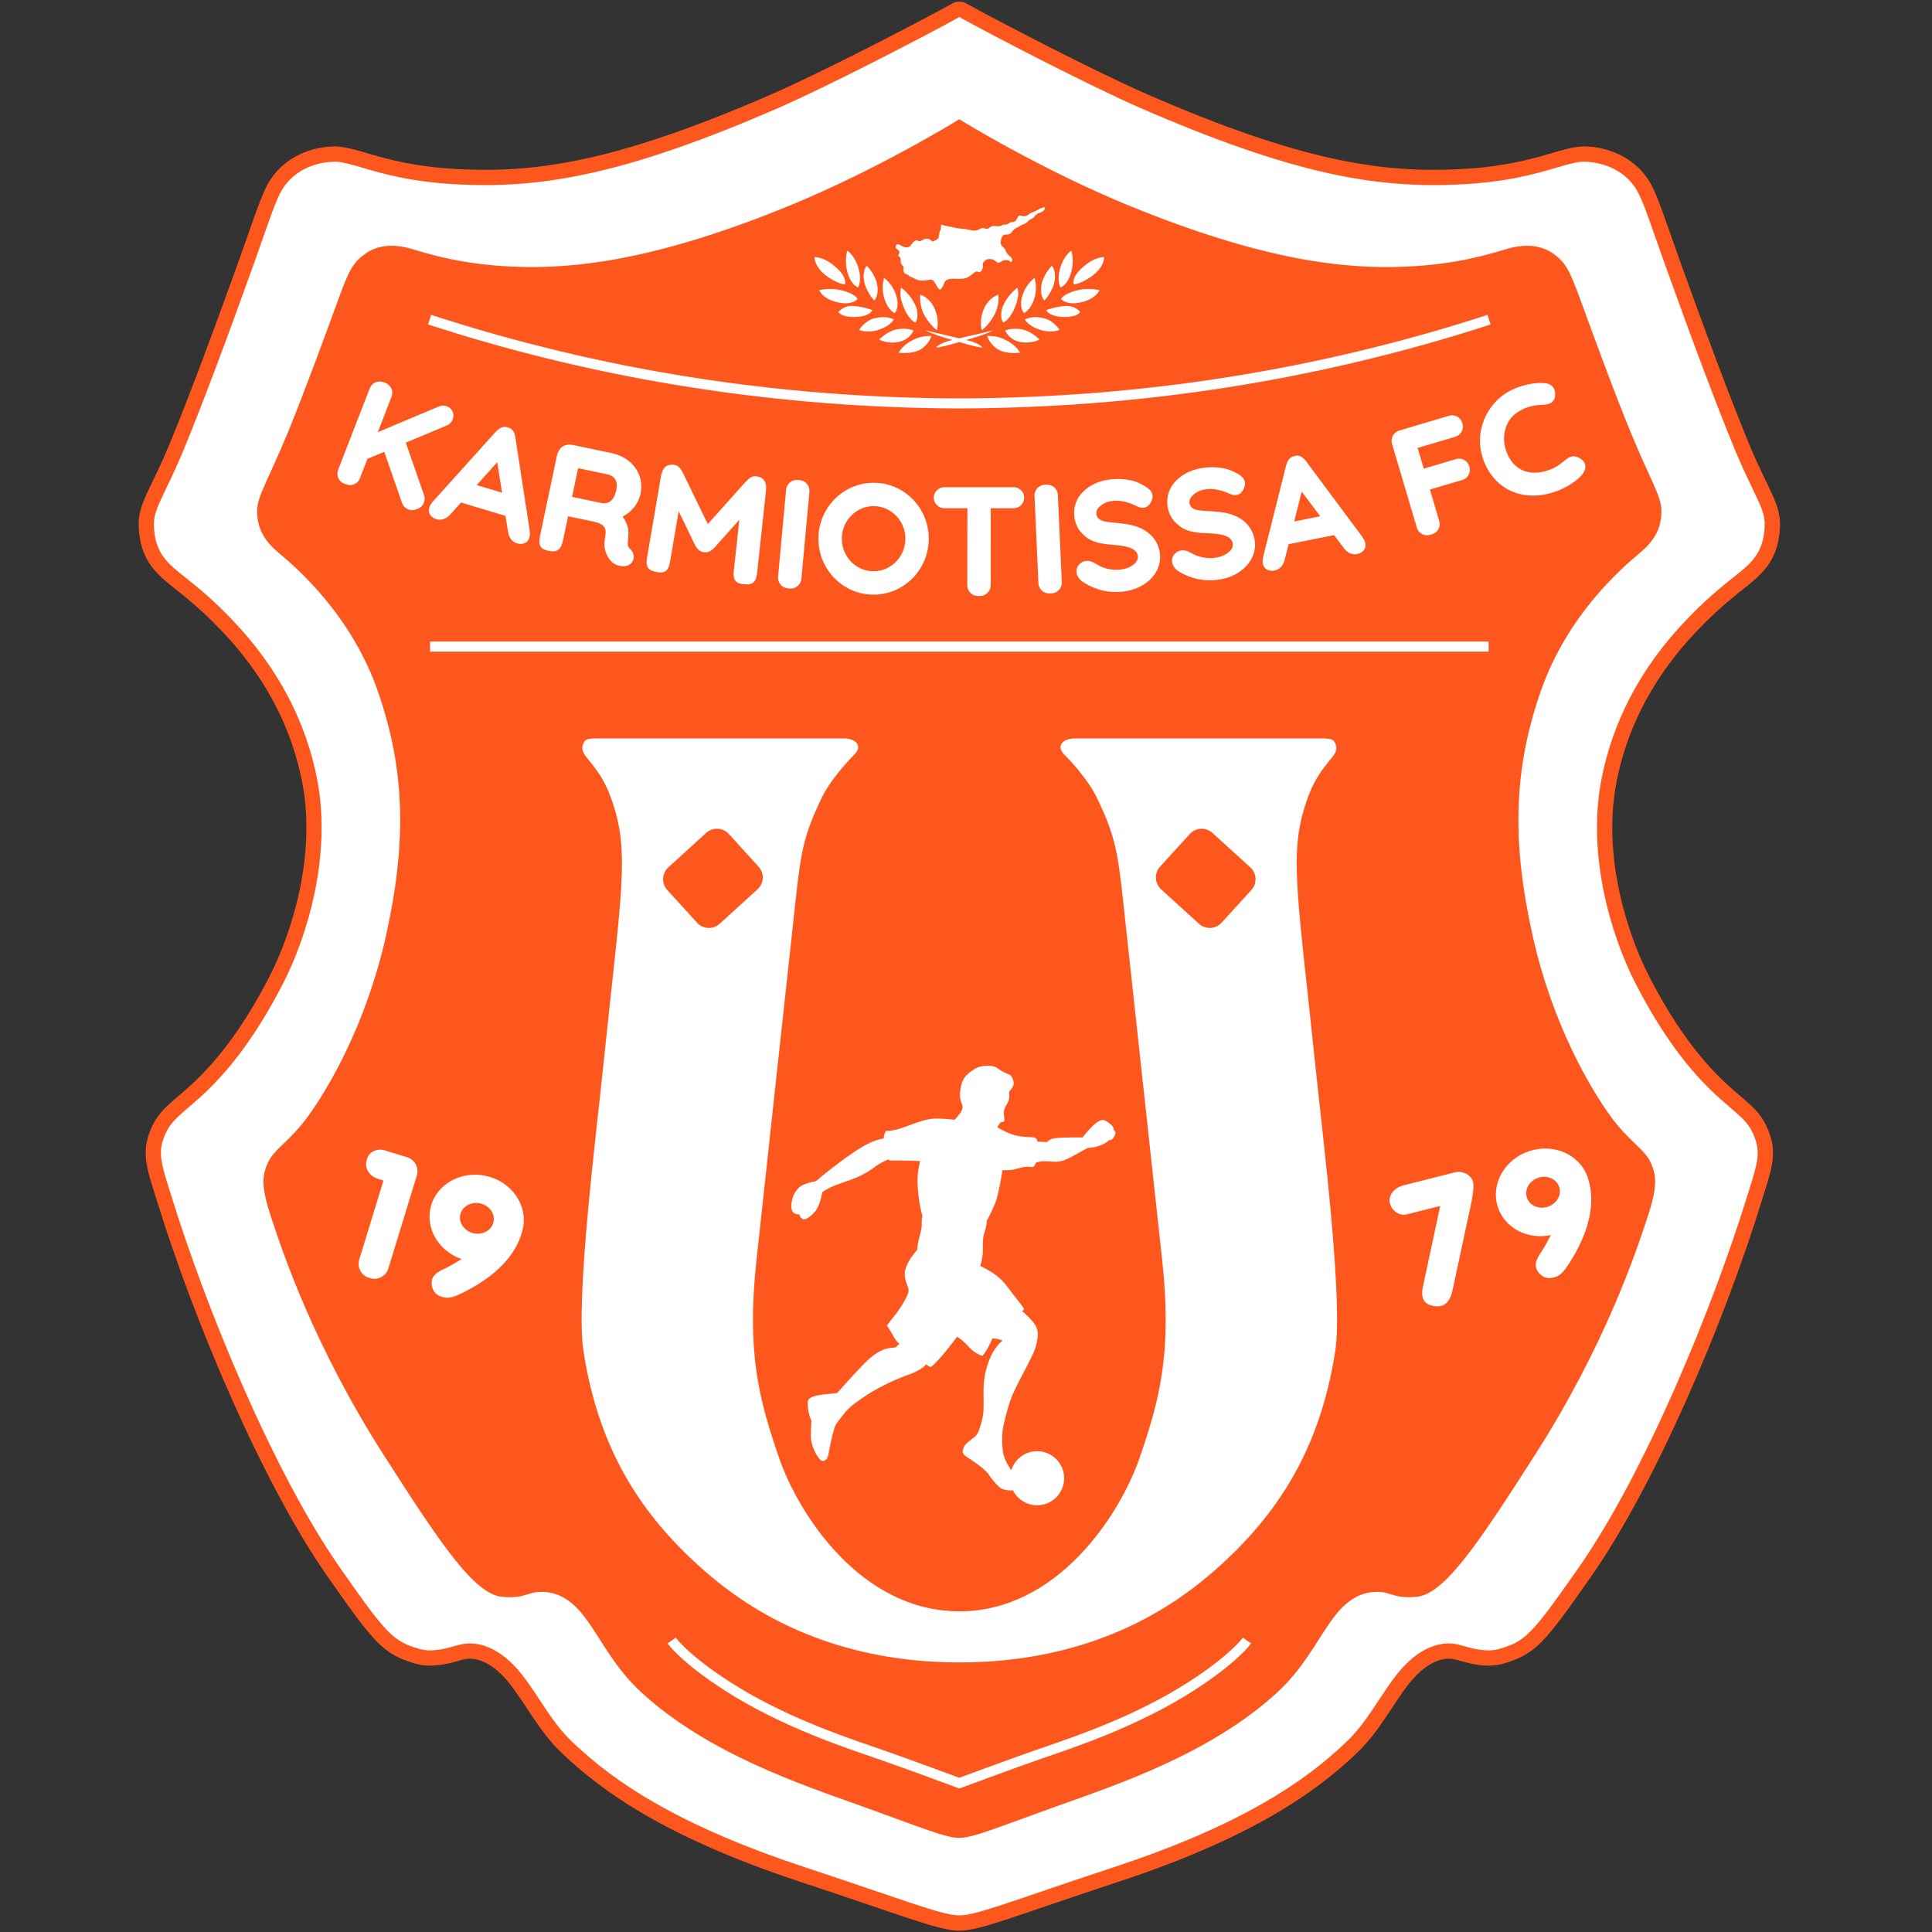 <?xml version="1.0" encoding="UTF-8"?>
<svg xmlns="http://www.w3.org/2000/svg" width="50" height="50" viewBox="0 0 50 50" fill="none">
  <rect x="0" y="0" width="50" height="50" fill="#333333" stroke="none"/>
  <g clip-path="url(#clip0_9779_67)">
    <mask id="mask0_9779_67" style="mask-type:luminance" maskUnits="userSpaceOnUse" x="2" y="-7" width="46" height="66">
      <path d="M47.874 -6.857H2V58.004H47.874V-6.857Z" fill="white"></path>
    </mask>
    <g mask="url(#mask0_9779_67)">
      <path d="M24.828 49.965C25.348 49.971 26.228 49.597 28.939 48.703C32.396 47.562 34.063 46.38 35.138 45.347C35.714 44.793 36.053 44.085 36.483 43.551C36.849 43.096 37.288 42.85 37.662 42.948C37.924 43.015 38.425 43.197 38.917 43.052C39.742 42.807 39.971 42.525 41.17 40.812C42.829 38.444 44.609 34.267 45.594 31.077C45.818 30.354 45.996 29.912 45.802 29.357C45.602 28.784 45.338 28.636 44.769 28.13C43.94 27.392 43.266 26.406 42.689 25.287C42.12 24.185 41.468 22.181 41.829 20.274C42.19 18.367 43.209 17.071 43.916 16.329C44.623 15.587 45.067 15.303 45.407 15.005C45.747 14.706 46.038 14.339 46.066 13.625C46.089 13.029 45.747 12.661 45.254 11.461C44.724 10.169 44.138 8.591 43.472 6.74C43.037 5.529 42.878 4.975 42.64 4.625C42.245 4.042 41.586 3.804 41.032 3.79C40.373 3.773 39.691 4.297 37.683 4.383C35.727 4.466 33.668 4.175 29.685 2.438C28.315 1.84 25.798 0.528 25.049 0.112C24.954 0.059 24.937 0.045 24.828 0.045C24.718 0.045 24.702 0.059 24.606 0.112C23.857 0.528 21.34 1.84 19.97 2.438C15.986 4.175 13.927 4.466 11.972 4.383C9.964 4.297 9.282 3.773 8.623 3.79C8.069 3.804 7.41 4.042 7.015 4.625C6.777 4.975 6.618 5.529 6.183 6.74C5.517 8.591 4.932 10.169 4.401 11.461C3.908 12.661 3.566 13.029 3.589 13.625C3.617 14.339 3.908 14.706 4.248 15.005C4.588 15.303 5.032 15.587 5.739 16.329C6.446 17.071 7.465 18.367 7.826 20.274C8.187 22.181 7.535 24.185 6.966 25.287C6.389 26.406 5.715 27.392 4.886 28.13C4.318 28.636 4.053 28.784 3.853 29.357C3.659 29.912 3.838 30.354 4.061 31.077C5.046 34.267 6.826 38.444 8.485 40.812C9.684 42.525 9.913 42.807 10.738 43.052C11.23 43.197 11.731 43.015 11.993 42.948C12.368 42.85 12.806 43.096 13.172 43.551C13.602 44.085 13.941 44.793 14.517 45.347C15.592 46.38 17.259 47.562 20.716 48.703C23.427 49.597 24.308 49.971 24.828 49.965Z" fill="#FD571D"></path>
      <path d="M15.297 4.478C16.645 4.179 18.226 3.629 20.129 2.8C21.513 2.196 24.062 0.867 24.799 0.457L24.815 0.448C24.815 0.448 24.822 0.444 24.828 0.441C24.833 0.444 24.84 0.448 24.84 0.448L24.856 0.457C25.593 0.867 28.141 2.196 29.526 2.8C31.429 3.629 33.009 4.179 34.358 4.478C35.51 4.734 36.541 4.827 37.7 4.777C38.967 4.723 39.724 4.502 40.277 4.34C40.595 4.247 40.825 4.179 41.021 4.185C41.222 4.19 41.91 4.253 42.313 4.847C42.466 5.073 42.596 5.446 42.834 6.122L43.1 6.874C43.864 8.999 44.415 10.461 44.888 11.612C45.063 12.038 45.22 12.363 45.345 12.624C45.584 13.118 45.681 13.33 45.67 13.61C45.648 14.16 45.453 14.438 45.145 14.708C45.056 14.786 44.959 14.864 44.845 14.954C44.538 15.2 44.156 15.504 43.629 16.056C42.465 17.277 41.729 18.671 41.439 20.201C41.08 22.105 41.667 24.17 42.336 25.469C42.995 26.746 43.704 27.713 44.505 28.426L44.769 28.656C45.152 28.987 45.295 29.11 45.428 29.488C45.554 29.85 45.474 30.138 45.28 30.755L45.215 30.962C44.315 33.877 42.563 38.133 40.845 40.586C39.633 42.317 39.48 42.474 38.804 42.673C38.483 42.768 38.118 42.666 37.877 42.598L37.76 42.566C37.238 42.431 36.66 42.7 36.174 43.303C36 43.52 35.841 43.762 35.686 43.995C35.442 44.365 35.19 44.748 34.863 45.062C34.239 45.662 33.563 46.163 32.733 46.642C31.664 47.258 30.382 47.81 28.814 48.327C28.033 48.584 27.401 48.8 26.893 48.973C25.722 49.372 25.134 49.573 24.831 49.569H24.826H24.821C24.519 49.572 23.931 49.372 22.76 48.973C22.251 48.8 21.619 48.584 20.839 48.327C19.271 47.809 17.989 47.258 16.92 46.642C16.091 46.163 15.414 45.661 14.79 45.062C14.463 44.747 14.21 44.365 13.967 43.995C13.813 43.761 13.653 43.519 13.479 43.303C12.992 42.7 12.414 42.431 11.893 42.566L11.776 42.598C11.535 42.666 11.17 42.768 10.849 42.673C10.173 42.473 10.019 42.317 8.808 40.586C7.09 38.133 5.338 33.877 4.438 30.962L4.373 30.755C4.179 30.138 4.099 29.851 4.225 29.488C4.358 29.11 4.501 28.986 4.884 28.656L5.148 28.426C5.949 27.713 6.658 26.746 7.317 25.469C7.986 24.171 8.573 22.105 8.214 20.201C7.925 18.672 7.187 17.277 6.024 16.056C5.497 15.503 5.115 15.199 4.808 14.954C4.694 14.864 4.596 14.786 4.508 14.708C4.2 14.438 4.005 14.159 3.983 13.61C3.972 13.33 4.069 13.119 4.308 12.624C4.434 12.363 4.59 12.038 4.765 11.612C5.237 10.461 5.789 8.999 6.553 6.874L6.819 6.122C7.056 5.445 7.187 5.072 7.34 4.847C7.743 4.253 8.431 4.19 8.632 4.185C8.828 4.179 9.059 4.247 9.376 4.34C9.929 4.502 10.686 4.723 11.953 4.777C13.112 4.827 14.143 4.734 15.294 4.478H15.297Z" fill="white"></path>
      <path d="M29.289 5.35C32.638 6.713 34.759 6.98 36.424 6.899C37.706 6.837 38.498 6.591 39.003 6.441C39.461 6.307 39.877 6.337 40.199 6.566C40.522 6.795 40.626 7.003 40.906 7.773C41.187 8.542 41.761 10.118 42.196 11.174C42.705 12.412 42.989 12.827 42.997 13.192C43.007 13.649 42.835 13.978 42.445 14.304C41.998 14.679 40.562 15.896 39.866 17.913C39.169 19.931 39.122 21.793 39.669 24.236C40.178 26.514 41.156 28.158 41.656 28.854C42.155 29.551 42.539 29.707 42.717 30.082C42.893 30.456 42.883 30.768 42.612 31.579C42.342 32.391 41.542 34.812 39.731 37.643C38.254 39.952 37.382 41.257 36.663 41.325C36.112 41.377 35.999 41.216 35.717 41.2C35.352 41.179 34.937 41.293 34.51 41.866C34.084 42.438 33.755 43.159 33.044 43.81C31.317 45.391 28.894 46.193 27.354 46.743C25.815 47.294 25.18 47.565 24.827 47.565C24.473 47.565 23.838 47.295 22.3 46.743C20.76 46.192 18.337 45.391 16.61 43.81C15.898 43.159 15.57 42.438 15.144 41.866C14.717 41.293 14.301 41.179 13.938 41.2C13.654 41.216 13.542 41.377 12.992 41.325C12.272 41.257 11.401 39.952 9.923 37.643C8.112 34.812 7.313 32.391 7.042 31.579C6.771 30.768 6.76 30.456 6.938 30.082C7.115 29.707 7.499 29.551 7.998 28.854C8.498 28.158 9.475 26.514 9.985 24.236C10.531 21.793 10.484 19.931 9.787 17.913C9.09 15.895 7.655 14.679 7.208 14.304C6.818 13.978 6.646 13.649 6.656 13.192C6.665 12.827 6.948 12.412 7.457 11.174C7.891 10.118 8.466 8.542 8.747 7.773C9.027 7.003 9.131 6.795 9.454 6.566C9.776 6.337 10.192 6.306 10.649 6.441C11.155 6.591 11.947 6.837 13.229 6.899C14.894 6.979 17.015 6.712 20.364 5.35C22.73 4.387 24.826 3.086 24.826 3.086C24.826 3.086 26.921 4.387 29.287 5.35H29.289Z" fill="#FD571D"></path>
      <path d="M21.853 36.578C21.773 36.675 21.624 36.854 21.598 36.942C21.572 37.031 21.52 37.223 21.473 37.468C21.426 37.712 21.421 37.754 21.348 37.795C21.276 37.837 21.224 37.79 21.156 37.686C21.088 37.582 20.984 37.363 20.984 37.176C20.984 36.988 20.999 36.77 20.999 36.77C20.916 36.604 20.89 36.334 20.911 36.25C20.931 36.167 21.087 36.115 21.27 36.094C21.451 36.073 21.665 36.052 21.665 36.052C21.665 36.052 22.039 35.626 22.361 35.294C22.684 34.961 22.902 34.904 23.017 34.888C23.131 34.872 23.178 34.872 23.178 34.872C23.225 34.825 23.277 34.773 23.277 34.773C23.178 34.706 23.131 34.596 23.069 34.488C23.006 34.378 22.954 34.31 22.954 34.31C23.079 34.113 23.24 33.988 23.453 33.582C23.566 33.368 23.5 33.344 23.448 33.172C23.395 33 23.401 32.875 23.499 32.683C23.598 32.49 23.739 32.344 23.739 32.344C23.739 32.344 23.733 32.256 23.786 32.048C23.837 31.84 23.859 31.793 23.854 31.647C23.848 31.502 23.875 31.481 23.875 31.481C23.776 31.148 23.729 30.649 23.75 30.42C23.77 30.191 23.812 30.051 23.812 30.051C23.615 30.03 23.022 30.035 23.022 30.035L22.995 30.004C22.995 30.004 22.834 30.072 22.735 30.134C22.636 30.196 22.563 30.274 22.324 30.399C22.086 30.524 21.893 30.571 21.649 30.664C21.404 30.757 21.284 30.851 21.284 30.851C21.243 31.033 21.196 31.262 21.055 31.398C20.915 31.533 20.821 31.59 20.753 31.538C20.686 31.485 20.691 31.428 20.691 31.428C20.483 31.439 20.462 31.277 20.488 31.106C20.515 30.934 20.619 30.737 20.785 30.664C20.951 30.591 21.113 30.571 21.113 30.571C21.289 30.415 21.788 30.019 22.194 29.754C22.6 29.489 22.87 29.463 22.87 29.463C22.875 29.349 22.927 29.27 22.927 29.27C23.213 29.265 23.4 29.166 23.64 29.083C23.878 29 24.04 28.948 24.237 28.948C24.435 28.948 24.706 28.979 24.706 28.979C24.706 28.979 24.773 28.911 24.851 28.803C24.929 28.693 24.914 28.636 24.893 28.569C24.872 28.501 24.815 28.418 24.861 28.158C24.908 27.898 25.002 27.814 25.21 27.674C25.418 27.534 25.72 27.576 25.797 27.633C25.875 27.689 25.974 27.752 26.058 27.784C26.142 27.815 26.162 27.825 26.193 27.887C26.224 27.95 26.256 28.033 26.214 28.116C26.173 28.2 26.116 28.247 26.116 28.247C26.136 28.439 26.1 28.507 26.032 28.621C25.965 28.735 25.975 28.824 25.991 28.928C26.006 29.032 25.981 29.032 25.939 29.037C25.898 29.042 25.887 29.052 25.866 29.084C25.845 29.116 25.809 29.173 25.809 29.173C25.861 29.209 26.136 29.365 26.36 29.401C26.583 29.438 26.719 29.422 26.781 29.443C26.844 29.464 26.849 29.547 26.849 29.547C26.917 29.547 27.093 29.557 27.093 29.557C27.208 29.448 27.296 29.453 27.52 29.443C27.744 29.432 28.014 29.438 28.014 29.438C28.352 29.016 28.471 28.99 28.534 28.985C28.596 28.98 28.7 29.053 28.768 29.12C28.836 29.188 28.82 29.24 28.82 29.24C28.871 29.281 28.892 29.328 28.825 29.432C28.757 29.536 28.711 29.5 28.711 29.5C28.711 29.5 28.649 29.578 28.467 29.646C28.285 29.713 28.155 29.708 28.155 29.708C28.155 29.708 28.009 29.781 27.733 29.937C27.458 30.092 27.338 30.072 27.125 30.056C26.911 30.041 26.807 30.092 26.807 30.092L26.777 30.16C26.746 30.228 26.678 30.192 26.574 30.196C26.47 30.202 26.444 30.212 26.298 30.253C26.153 30.295 25.945 30.284 25.945 30.284C25.945 30.284 25.851 30.872 25.773 31.09C25.694 31.308 25.539 31.595 25.539 31.595C25.539 31.595 25.533 31.74 25.476 31.901C25.419 32.062 25.44 32.265 25.435 32.416C25.429 32.567 25.371 32.766 25.371 32.766C25.915 33.018 26.029 33.255 26.199 33.471C26.371 33.69 26.501 33.851 26.501 33.882C26.501 33.913 26.444 33.924 26.444 33.924C26.444 33.924 26.688 34.126 26.792 34.293C26.896 34.459 26.854 34.631 26.823 34.782C26.791 34.933 26.74 35.032 26.599 35.312C26.459 35.593 26.256 35.941 26.152 36.233C26.048 36.524 25.955 36.934 25.944 37.044C25.934 37.153 25.923 37.533 25.991 37.715C26.059 37.897 26.172 38.049 26.172 38.049C26.26 37.764 26.526 37.557 26.841 37.557C27.227 37.557 27.54 37.87 27.54 38.257C27.54 38.643 27.227 38.956 26.841 38.956C26.566 38.956 26.329 38.798 26.214 38.569C26.214 38.569 25.975 38.595 25.856 38.48C25.737 38.366 25.658 38.267 25.586 38.157C25.513 38.048 25.297 37.887 25.113 37.767C24.936 37.653 24.895 37.616 24.92 37.518C24.946 37.419 24.988 37.362 25.138 37.253C25.289 37.143 25.31 37.112 25.388 36.852C25.465 36.592 25.455 36.472 25.455 36.223C25.455 35.973 25.435 35.717 25.549 35.349C25.705 34.844 25.95 34.694 25.95 34.694C25.95 34.694 25.851 34.647 25.685 34.637C25.685 34.637 25.545 34.97 25.424 35.089C25.424 35.089 25.242 35.043 25.092 34.876C24.91 34.673 24.77 34.595 24.77 34.595C24.77 34.595 24.25 35.297 24.078 35.38C24.078 35.38 24.031 35.359 23.968 35.307C23.968 35.307 23.885 35.447 23.485 35.588C23.084 35.728 22.632 35.968 22.418 36.113C22.205 36.259 22.018 36.374 21.851 36.576L21.853 36.578Z" fill="white"></path>
      <path d="M11.078 8.397C15.582 9.864 20.22 10.56 24.828 10.57C29.435 10.56 34.073 9.863 38.577 8.397L38.496 8.149C34.126 9.572 29.526 10.3 24.827 10.31C20.129 10.3 15.529 9.573 11.159 8.149L11.078 8.397Z" fill="white"></path>
      <path d="M17.277 42.532C17.277 42.532 17.606 43.01 18.754 43.748C20.241 44.705 21.957 45.257 22.706 45.516C23.455 45.776 24.828 46.286 24.828 46.286C24.828 46.286 26.2 45.776 26.949 45.516C27.698 45.256 29.414 44.705 30.901 43.748C32.049 43.01 32.378 42.532 32.378 42.532L32.165 42.383C32.162 42.387 31.834 42.84 30.761 43.53C29.415 44.396 27.88 44.922 27.055 45.205L26.863 45.271C26.23 45.491 25.145 45.891 24.827 46.009C24.509 45.891 23.423 45.491 22.791 45.271L22.599 45.205C21.774 44.922 20.239 44.395 18.893 43.53C17.82 42.84 17.492 42.387 17.489 42.383L17.275 42.532H17.277Z" fill="white"></path>
      <path d="M38.525 16.603H11.13V16.864H38.525V16.603Z" fill="white"></path>
      <path d="M31.03 23.908C31.198 24.061 31.46 24.049 31.613 23.881L32.386 23.032C32.539 22.864 32.526 22.602 32.359 22.449L31.377 21.555C31.209 21.402 30.947 21.414 30.794 21.582L30.021 22.431C29.868 22.599 29.881 22.86 30.048 23.014L31.03 23.908ZM19.606 23.014C19.774 22.861 19.787 22.599 19.633 22.431L18.861 21.582C18.708 21.414 18.445 21.401 18.277 21.555L17.295 22.449C17.127 22.602 17.115 22.864 17.268 23.032L18.041 23.881C18.193 24.049 18.456 24.062 18.624 23.908L19.606 23.014ZM24.828 43.024C22.962 43.024 20.506 42.596 18.344 40.75C16.722 39.363 15.515 37.657 15.1 34.967C14.893 33.633 15.42 29.432 15.599 27.714C16.084 23.041 16.299 22.105 15.852 20.763C15.665 20.202 15.462 19.944 15.187 19.609C15.041 19.433 15.046 19.317 15.128 19.186C15.176 19.11 15.334 19.11 15.498 19.11H21.822C22.176 19.11 22.321 19.318 22.113 19.526C21.936 19.703 21.492 20.183 21.27 20.639C20.813 21.586 20.73 22.012 20.595 23.26C20.459 24.508 19.835 30.229 19.576 32.631C19.315 35.034 19.659 36.261 20.158 37.717C20.657 39.173 22.27 41.701 24.828 41.701C27.386 41.701 28.998 39.173 29.497 37.717C29.996 36.261 30.34 35.034 30.079 32.631C29.819 30.228 29.195 24.508 29.06 23.26C28.925 22.012 28.842 21.586 28.384 20.639C28.163 20.183 27.719 19.703 27.542 19.526C27.334 19.318 27.479 19.11 27.833 19.11H34.157C34.321 19.11 34.478 19.11 34.527 19.186C34.61 19.317 34.614 19.432 34.468 19.609C34.193 19.945 33.99 20.203 33.803 20.763C33.356 22.105 33.57 23.041 34.056 27.714C34.235 29.432 34.762 33.633 34.556 34.967C34.139 37.657 32.933 39.363 31.311 40.75C29.149 42.597 26.693 43.024 24.828 43.024Z" fill="white"></path>
      <path d="M9.924 30.552L9.297 32.599C9.236 32.797 9.348 33.009 9.547 33.07L9.578 33.079C9.777 33.14 9.989 33.028 10.05 32.829L10.788 30.421C10.848 30.222 10.736 30.01 10.537 29.949L9.957 29.771C9.774 29.715 9.562 29.8 9.503 29.976C9.441 30.161 9.483 30.284 9.592 30.398C9.694 30.505 9.925 30.551 9.925 30.551L9.924 30.552Z" fill="white"></path>
      <path d="M38.078 31.123L37.588 33.407C37.494 33.824 37.25 33.849 37.02 33.778C36.79 33.707 36.781 33.493 36.829 33.282L37.273 31.209L36.428 31.423C36.174 31.487 36.01 31.299 35.969 31.135C35.928 30.971 36.042 30.747 36.331 30.674L37.65 30.341C37.809 30.297 37.976 30.367 38.06 30.466C38.144 30.565 38.163 30.675 38.079 31.124L38.078 31.123Z" fill="white"></path>
      <path d="M12.428 31.144C12.191 31.092 11.959 31.222 11.912 31.435C11.865 31.649 12.02 31.864 12.257 31.917C12.494 31.969 12.725 31.839 12.772 31.625C12.819 31.412 12.665 31.197 12.428 31.144ZM11.936 33.475C11.634 33.627 11.513 33.596 11.369 33.536C11.226 33.475 11.144 33.3 11.178 33.13C11.212 32.96 11.402 32.882 11.55 32.812C11.698 32.741 11.944 32.584 11.944 32.584C11.371 32.385 11.017 31.823 11.14 31.265C11.274 30.659 11.919 30.287 12.579 30.432C13.239 30.578 13.663 31.187 13.532 31.794C13.312 32.804 12.239 33.324 11.937 33.475" fill="white"></path>
      <path d="M39.808 30.481C39.578 30.558 39.447 30.788 39.516 30.995C39.586 31.203 39.829 31.307 40.059 31.23C40.29 31.153 40.421 30.923 40.351 30.716C40.282 30.508 40.038 30.404 39.808 30.481ZM40.587 32.732C40.406 33.018 40.287 33.054 40.133 33.075C39.978 33.097 39.819 32.989 39.76 32.826C39.7 32.663 39.824 32.498 39.914 32.361C40.005 32.225 40.134 31.964 40.134 31.964C39.54 32.089 38.948 31.789 38.767 31.247C38.569 30.658 38.93 30.007 39.571 29.793C40.212 29.578 40.889 29.881 41.089 30.469C41.421 31.449 40.768 32.446 40.587 32.732Z" fill="white"></path>
      <path d="M20.644 12.421C20.494 12.408 20.36 12.519 20.345 12.669L20.136 14.927C20.123 15.077 20.234 15.211 20.384 15.226L20.441 15.231C20.591 15.245 20.725 15.133 20.74 14.983L20.948 12.726C20.962 12.575 20.851 12.441 20.7 12.427L20.644 12.421Z" fill="white"></path>
      <path d="M27.035 12.546L27.091 12.544C27.243 12.537 27.371 12.655 27.377 12.805L27.479 15.07C27.485 15.221 27.368 15.349 27.217 15.356L27.161 15.358C27.009 15.365 26.881 15.248 26.875 15.097L26.773 12.832C26.767 12.681 26.884 12.553 27.035 12.546Z" fill="white"></path>
      <path d="M22.582 14.784C23.036 14.798 23.417 14.431 23.431 13.967C23.445 13.502 23.088 13.113 22.634 13.099C22.18 13.085 21.8 13.452 21.786 13.917C21.772 14.381 22.13 14.77 22.582 14.784ZM24.035 13.985C24.011 14.785 23.352 15.413 22.564 15.389C21.776 15.365 21.157 14.697 21.181 13.898C21.206 13.099 21.864 12.471 22.653 12.495C23.441 12.518 24.06 13.186 24.035 13.985Z" fill="white"></path>
      <path d="M18.486 14.177L19.134 13.451L18.997 14.719C18.967 14.935 18.982 15.087 19.222 15.117C19.47 15.148 19.572 15.089 19.599 14.783L19.821 12.728C19.853 12.476 19.767 12.357 19.591 12.329C19.448 12.306 19.385 12.374 19.239 12.534L18.317 13.564L17.715 12.321C17.618 12.127 17.577 12.045 17.432 12.028C17.256 12.007 17.14 12.097 17.102 12.348L16.753 14.385C16.694 14.687 16.776 14.771 17.023 14.81C17.262 14.848 17.319 14.704 17.349 14.489L17.564 13.231L17.99 14.111C18.11 14.35 18.349 14.338 18.485 14.176L18.486 14.177Z" fill="white"></path>
      <path d="M29.773 13.021C29.854 12.89 29.866 12.739 29.68 12.615C29.557 12.531 29.404 12.458 29.255 12.428C28.932 12.364 28.398 12.369 28.039 12.717C27.681 13.065 27.781 13.538 27.957 13.751C28.133 13.964 28.333 14.066 28.758 14.096C29.183 14.126 29.415 14.192 29.448 14.383C29.476 14.547 29.273 14.695 29.061 14.731C28.85 14.767 28.604 14.748 28.354 14.588C28.162 14.465 28.013 14.512 27.918 14.619C27.824 14.726 27.827 14.934 28.04 15.07C28.454 15.336 28.86 15.348 29.157 15.297C29.455 15.246 29.724 15.086 29.878 14.868C29.99 14.709 30.04 14.523 30.021 14.339C30.019 14.32 30.016 14.303 30.013 14.284C29.983 14.113 29.871 13.802 29.455 13.642C29.291 13.579 29.094 13.548 28.798 13.523C28.57 13.504 28.484 13.471 28.43 13.42C28.376 13.368 28.331 13.239 28.439 13.129C28.623 12.944 28.898 12.927 29.141 12.992C29.358 13.051 29.442 13.132 29.545 13.141C29.647 13.151 29.723 13.098 29.772 13.021H29.773Z" fill="white"></path>
      <path d="M32.171 12.683C32.248 12.549 32.253 12.398 32.063 12.28C31.936 12.203 31.781 12.136 31.63 12.112C31.305 12.06 30.771 12.088 30.427 12.45C30.083 12.813 30.203 13.28 30.387 13.486C30.571 13.692 30.776 13.785 31.201 13.798C31.627 13.81 31.861 13.867 31.902 14.057C31.938 14.219 31.741 14.375 31.53 14.42C31.321 14.465 31.074 14.455 30.818 14.306C30.621 14.191 30.474 14.245 30.384 14.355C30.294 14.466 30.305 14.674 30.524 14.8C30.948 15.049 31.355 15.045 31.65 14.982C31.945 14.918 32.207 14.747 32.352 14.523C32.457 14.36 32.499 14.172 32.473 13.989C32.471 13.97 32.467 13.952 32.463 13.934C32.426 13.765 32.301 13.458 31.878 13.317C31.712 13.26 31.514 13.236 31.218 13.224C30.989 13.214 30.901 13.186 30.845 13.136C30.789 13.087 30.739 12.96 30.843 12.846C31.019 12.653 31.293 12.624 31.539 12.68C31.758 12.73 31.845 12.807 31.949 12.813C32.051 12.818 32.125 12.764 32.17 12.683L32.171 12.683Z" fill="white"></path>
      <path d="M40.885 12.35C40.741 12.484 40.543 12.614 40.304 12.705C39.481 13.016 38.696 12.716 38.395 11.916C38.155 11.279 38.392 10.582 38.932 10.203C39.177 10.031 39.583 9.897 39.937 9.911C40.124 9.919 40.248 10.001 40.246 10.218C40.244 10.435 40.061 10.471 39.944 10.475C39.71 10.485 39.526 10.511 39.283 10.662C38.951 10.868 38.844 11.312 38.986 11.689C39.071 11.916 39.205 12.075 39.384 12.161C39.587 12.259 39.845 12.257 40.11 12.156C40.257 12.101 40.378 12.018 40.473 11.934C40.605 11.827 40.713 11.75 40.903 11.87C41.093 11.991 41.053 12.191 40.884 12.349L40.885 12.35Z" fill="white"></path>
      <path d="M25.034 15.149C25.034 15.3 25.157 15.424 25.308 15.424H25.364C25.515 15.424 25.639 15.3 25.639 15.149L25.64 13.153H26.232C26.383 13.153 26.506 13.03 26.506 12.881C26.506 12.731 26.383 12.609 26.232 12.609H24.44C24.289 12.609 24.166 12.731 24.166 12.881C24.166 13.03 24.289 13.153 24.44 13.153H25.036L25.034 15.149Z" fill="white"></path>
      <path d="M37.844 12.424C37.989 12.381 38.072 12.227 38.029 12.082L38.024 12.066C37.981 11.921 37.828 11.838 37.683 11.881L36.847 12.128L36.688 11.592L37.663 11.303C37.808 11.26 37.892 11.106 37.848 10.961L37.844 10.945C37.801 10.8 37.647 10.716 37.502 10.76L37.277 10.827C37.132 10.87 36.895 10.94 36.751 10.982L36.21 11.143C36.065 11.186 35.982 11.339 36.025 11.484L36.668 13.657C36.711 13.802 36.865 13.885 37.009 13.842L37.063 13.826C37.208 13.783 37.291 13.63 37.248 13.485L37.007 12.669L37.843 12.422L37.844 12.424Z" fill="white"></path>
      <path d="M16.111 13.371C16.334 13.254 16.518 13.059 16.579 12.77C16.672 12.328 16.41 11.849 15.82 11.724L14.855 11.521C14.599 11.468 14.455 11.582 14.407 11.819L13.98 13.849C13.923 14.112 13.976 14.213 14.202 14.257C14.425 14.301 14.518 14.225 14.573 13.974C14.618 13.757 14.702 13.361 14.702 13.361L15.324 13.491C15.541 13.537 15.638 13.588 15.668 13.71C15.698 13.83 15.613 14.013 15.652 14.198C15.691 14.382 15.804 14.595 16.026 14.642C16.247 14.689 16.349 14.589 16.388 14.492C16.427 14.395 16.383 14.278 16.314 14.214C16.244 14.15 16.236 14.102 16.256 13.945C16.27 13.834 16.271 13.67 16.211 13.54C16.152 13.41 16.113 13.373 16.113 13.373L16.111 13.371ZM15.548 13.015C15.548 13.015 15.172 12.936 14.805 12.859L14.962 12.117C15.328 12.194 15.717 12.276 15.717 12.276C15.85 12.303 16.01 12.395 15.948 12.687C15.887 12.979 15.735 13.055 15.547 13.015" fill="white"></path>
      <path d="M11.932 13.006L13.083 13.351L13.147 13.757C13.194 14.079 13.469 14.106 13.576 14.058C13.692 14.005 13.731 13.89 13.706 13.716L13.368 11.517C13.331 11.267 13.328 11.113 13.149 11.062C12.951 11.008 12.866 11.134 12.698 11.32L11.212 12.97C11.096 13.101 11.065 13.219 11.133 13.327C11.197 13.425 11.44 13.553 11.656 13.31L11.932 13.005L11.932 13.006ZM12.869 11.964L12.993 12.751L12.336 12.555L12.868 11.964" fill="white"></path>
      <path d="M9.509 11.875L9.314 12.38C9.259 12.521 9.1 12.591 8.959 12.536L8.906 12.516C8.765 12.461 8.695 12.302 8.75 12.161L9.57 10.048C9.624 9.907 9.784 9.837 9.925 9.891L9.977 9.911C10.118 9.966 10.188 10.126 10.133 10.267L9.778 11.184L11.359 10.519C11.499 10.461 11.659 10.523 11.715 10.658C11.772 10.793 11.704 10.951 11.566 11.01L10.502 11.456L10.976 12.82C11.026 12.962 10.949 13.119 10.807 13.169L10.754 13.187C10.611 13.236 10.454 13.16 10.405 13.018L9.945 11.694L9.51 11.874L9.509 11.875Z" fill="white"></path>
      <path d="M33.348 14.084L34.527 13.849L34.774 14.179C34.965 14.441 35.221 14.337 35.292 14.244C35.371 14.143 35.351 14.023 35.248 13.882L33.92 12.097C33.77 11.894 33.695 11.759 33.514 11.798C33.313 11.842 33.297 11.993 33.237 12.236L32.696 14.39C32.654 14.561 32.682 14.679 32.793 14.743C32.895 14.8 33.17 14.8 33.248 14.484L33.349 14.085L33.348 14.084ZM33.688 12.723L34.167 13.361L33.494 13.495L33.688 12.723Z" fill="white"></path>
      <path d="M24.422 7.364C24.396 7.427 24.353 7.499 24.321 7.495C24.29 7.491 24.231 7.384 24.193 7.318C24.154 7.253 24.141 7.239 24.082 7.239C24.022 7.239 23.975 7.27 23.818 7.26C23.721 7.253 23.656 7.194 23.579 7.169C23.503 7.146 23.51 7.103 23.455 7.093C23.399 7.082 23.388 7.041 23.382 6.996C23.375 6.951 23.399 6.902 23.364 6.878C23.33 6.854 23.312 6.812 23.309 6.76C23.305 6.708 23.316 6.67 23.284 6.653C23.253 6.636 23.24 6.605 23.267 6.563C23.295 6.521 23.274 6.49 23.226 6.455C23.177 6.421 23.167 6.403 23.195 6.347C23.223 6.292 23.281 6.333 23.334 6.365C23.385 6.396 23.465 6.417 23.528 6.386C23.59 6.355 23.569 6.333 23.625 6.278C23.68 6.223 23.718 6.202 23.753 6.229C23.787 6.257 23.812 6.25 23.884 6.206C23.957 6.161 24.04 6.178 24.079 6.206C24.117 6.233 24.117 6.268 24.169 6.24C24.221 6.213 24.273 6.188 24.287 6.157C24.3 6.126 24.304 6.043 24.314 6.011C24.324 5.98 24.356 5.928 24.353 5.88C24.35 5.831 24.356 5.81 24.381 5.817C24.404 5.824 24.453 5.845 24.55 5.859C24.647 5.873 24.723 5.904 24.834 5.914C24.945 5.925 25.022 5.928 25.102 5.953C25.182 5.977 25.268 5.974 25.327 5.942C25.386 5.911 25.413 5.894 25.465 5.907C25.518 5.921 25.552 5.932 25.59 5.904C25.629 5.877 25.656 5.849 25.711 5.849C25.767 5.849 25.843 5.86 25.881 5.853C25.919 5.846 25.941 5.811 25.985 5.814C26.031 5.817 26.052 5.814 26.086 5.793C26.121 5.773 26.156 5.741 26.208 5.745C26.26 5.748 26.301 5.706 26.333 5.634C26.364 5.562 26.388 5.575 26.444 5.589C26.499 5.603 26.551 5.603 26.624 5.548C26.697 5.492 26.759 5.492 26.842 5.44C26.925 5.387 27.029 5.345 27.043 5.374C27.057 5.402 27.005 5.474 26.922 5.503C26.839 5.531 26.825 5.538 26.773 5.603C26.72 5.669 26.665 5.672 26.63 5.7C26.596 5.728 26.572 5.78 26.495 5.801C26.419 5.822 26.378 5.867 26.318 5.891C26.26 5.915 26.225 5.954 26.19 5.999C26.156 6.044 26.131 6.068 26.072 6.068C26.014 6.068 25.948 6.065 25.917 6.166C25.885 6.266 25.893 6.336 25.942 6.377C25.99 6.418 26.021 6.46 26.025 6.488C26.029 6.515 26.059 6.557 26.094 6.595C26.129 6.634 26.188 6.661 26.195 6.713C26.202 6.765 26.177 6.807 26.14 6.765C26.101 6.723 26.011 6.72 25.955 6.748C25.9 6.776 25.858 6.81 25.82 6.797C25.782 6.783 25.755 6.744 25.716 6.724C25.678 6.703 25.571 6.693 25.525 6.721C25.481 6.749 25.425 6.794 25.435 6.863C25.446 6.932 25.411 7.008 25.377 7.032C25.342 7.057 25.331 7.046 25.297 7.029C25.262 7.011 25.22 7.05 25.162 7.095C25.102 7.139 25.061 7.185 24.958 7.206C24.854 7.226 24.753 7.213 24.66 7.213C24.566 7.213 24.511 7.23 24.476 7.261C24.442 7.293 24.442 7.323 24.424 7.365L24.422 7.364Z" fill="white"></path>
      <path d="M25.406 8.546C25.406 8.546 25.326 8.269 25.482 7.953C25.614 7.686 25.836 7.627 25.836 7.627C25.836 7.627 25.881 7.894 25.722 8.171C25.562 8.448 25.406 8.545 25.406 8.545V8.546Z" fill="white"></path>
      <path d="M25.966 8.345C25.93 8.334 25.854 8.114 25.982 7.864C26.119 7.595 26.33 7.446 26.33 7.446C26.33 7.446 26.39 7.583 26.311 7.828C26.168 8.278 25.965 8.346 25.965 8.346L25.966 8.345Z" fill="white"></path>
      <path d="M26.777 7.19C26.777 7.19 26.57 7.33 26.471 7.614C26.372 7.897 26.456 8.061 26.503 8.102C26.503 8.102 26.661 8.032 26.754 7.767C26.848 7.502 26.801 7.323 26.777 7.19Z" fill="white"></path>
      <path d="M25.55 8.693C25.55 8.693 25.581 8.854 25.774 9.005C25.966 9.156 26.252 9.14 26.398 9.13C26.398 9.13 26.322 8.964 26.093 8.834C25.865 8.703 25.704 8.693 25.55 8.693Z" fill="white"></path>
      <path d="M26.013 8.553C26.013 8.553 26.081 8.733 26.299 8.821C26.517 8.91 26.806 8.85 26.902 8.785C26.902 8.785 26.708 8.589 26.484 8.533C26.213 8.465 26.013 8.554 26.013 8.554V8.553Z" fill="white"></path>
      <path d="M26.523 8.267C26.523 8.267 26.59 8.408 26.85 8.512C27.11 8.616 27.331 8.579 27.422 8.535C27.422 8.535 27.266 8.308 27.06 8.249C26.855 8.189 26.697 8.189 26.522 8.267H26.523Z" fill="white"></path>
      <path d="M27.08 8.025C27.08 8.025 27.127 8.173 27.452 8.199C27.777 8.226 27.922 8.135 27.956 8.075C27.956 8.075 27.826 7.898 27.559 7.919C27.291 7.94 27.08 8.025 27.08 8.025H27.08Z" fill="white"></path>
      <path d="M27.462 7.739C27.462 7.739 27.55 7.856 27.797 7.848C28.044 7.841 28.353 7.723 28.457 7.508C28.457 7.508 28.16 7.445 27.898 7.508C27.635 7.57 27.484 7.674 27.461 7.739H27.462Z" fill="white"></path>
      <path d="M27.22 6.878C27.22 6.878 27.012 7.088 26.957 7.349C26.902 7.609 27.001 7.755 27.027 7.775C27.027 7.775 27.141 7.676 27.243 7.44C27.345 7.203 27.308 6.959 27.22 6.878Z" fill="white"></path>
      <path d="M27.724 6.486C27.724 6.486 27.527 6.619 27.435 6.946C27.345 7.273 27.445 7.44 27.445 7.44C27.445 7.44 27.591 7.396 27.687 7.154C27.784 6.912 27.776 6.647 27.724 6.486H27.724Z" fill="white"></path>
      <path d="M28.579 6.655C28.579 6.655 28.377 6.642 28.13 6.829C27.882 7.016 27.76 7.185 27.784 7.354C27.784 7.354 27.864 7.38 28.116 7.237C28.368 7.094 28.551 6.907 28.579 6.655Z" fill="white"></path>
      <path d="M25.018 8.803C25.389 8.893 25.423 8.997 25.423 8.997C25.307 8.988 25.07 8.924 24.827 8.853L24.816 8.856C24.577 8.925 24.345 8.988 24.231 8.996C24.231 8.996 24.266 8.892 24.637 8.802L24.648 8.8C24.583 8.78 24.519 8.761 24.46 8.743C24.09 8.633 23.947 8.549 23.947 8.549C23.947 8.549 24.452 8.667 24.828 8.757L24.837 8.754C25.211 8.665 25.708 8.549 25.708 8.549C25.708 8.549 25.566 8.633 25.195 8.743C25.137 8.761 25.073 8.78 25.009 8.799L25.018 8.802V8.803Z" fill="white"></path>
      <path d="M24.248 8.546C24.248 8.546 24.328 8.269 24.172 7.953C24.04 7.686 23.818 7.627 23.818 7.627C23.818 7.627 23.774 7.894 23.932 8.171C24.092 8.448 24.248 8.545 24.248 8.545V8.546Z" fill="white"></path>
      <path d="M23.688 8.345C23.724 8.334 23.8 8.114 23.673 7.864C23.536 7.595 23.325 7.446 23.325 7.446C23.325 7.446 23.264 7.583 23.343 7.828C23.486 8.278 23.689 8.346 23.689 8.346L23.688 8.345Z" fill="white"></path>
      <path d="M22.877 7.19C22.877 7.19 23.085 7.33 23.183 7.614C23.282 7.897 23.199 8.061 23.152 8.102C23.152 8.102 22.993 8.032 22.9 7.767C22.807 7.502 22.853 7.323 22.877 7.19Z" fill="white"></path>
      <path d="M24.104 8.693C24.104 8.693 24.073 8.854 23.881 9.005C23.688 9.156 23.402 9.14 23.257 9.13C23.257 9.13 23.332 8.964 23.561 8.834C23.79 8.703 23.951 8.693 24.104 8.693Z" fill="white"></path>
      <path d="M23.642 8.553C23.642 8.553 23.574 8.733 23.356 8.821C23.138 8.91 22.849 8.85 22.753 8.785C22.753 8.785 22.947 8.589 23.171 8.533C23.442 8.465 23.642 8.554 23.642 8.554V8.553Z" fill="white"></path>
      <path d="M23.132 8.267C23.132 8.267 23.064 8.408 22.804 8.512C22.544 8.616 22.324 8.579 22.232 8.535C22.232 8.535 22.388 8.308 22.593 8.249C22.799 8.189 22.957 8.189 23.132 8.267Z" fill="white"></path>
      <path d="M22.576 8.025C22.576 8.025 22.529 8.173 22.204 8.199C21.878 8.226 21.733 8.135 21.699 8.075C21.699 8.075 21.829 7.898 22.096 7.919C22.365 7.94 22.575 8.025 22.575 8.025H22.576Z" fill="white"></path>
      <path d="M22.193 7.739C22.193 7.739 22.105 7.856 21.858 7.848C21.611 7.841 21.302 7.723 21.198 7.508C21.198 7.508 21.495 7.445 21.757 7.508C22.02 7.57 22.171 7.674 22.194 7.739H22.193Z" fill="white"></path>
      <path d="M22.435 6.878C22.435 6.878 22.643 7.088 22.698 7.349C22.753 7.609 22.654 7.755 22.628 7.775C22.628 7.775 22.514 7.676 22.412 7.44C22.311 7.203 22.348 6.959 22.435 6.878Z" fill="white"></path>
      <path d="M21.931 6.486C21.931 6.486 22.128 6.619 22.22 6.946C22.311 7.273 22.209 7.44 22.209 7.44C22.209 7.44 22.063 7.396 21.967 7.154C21.871 6.912 21.878 6.647 21.931 6.486Z" fill="white"></path>
      <path d="M21.075 6.655C21.075 6.655 21.278 6.642 21.525 6.829C21.772 7.016 21.894 7.185 21.871 7.354C21.871 7.354 21.79 7.38 21.538 7.237C21.286 7.094 21.104 6.907 21.075 6.655Z" fill="white"></path>
    </g>
  </g>
  <defs>
    <clipPath id="clip0_9779_67">
      <rect width="50" height="50" fill="white"></rect>
    </clipPath>
  </defs>
</svg>
